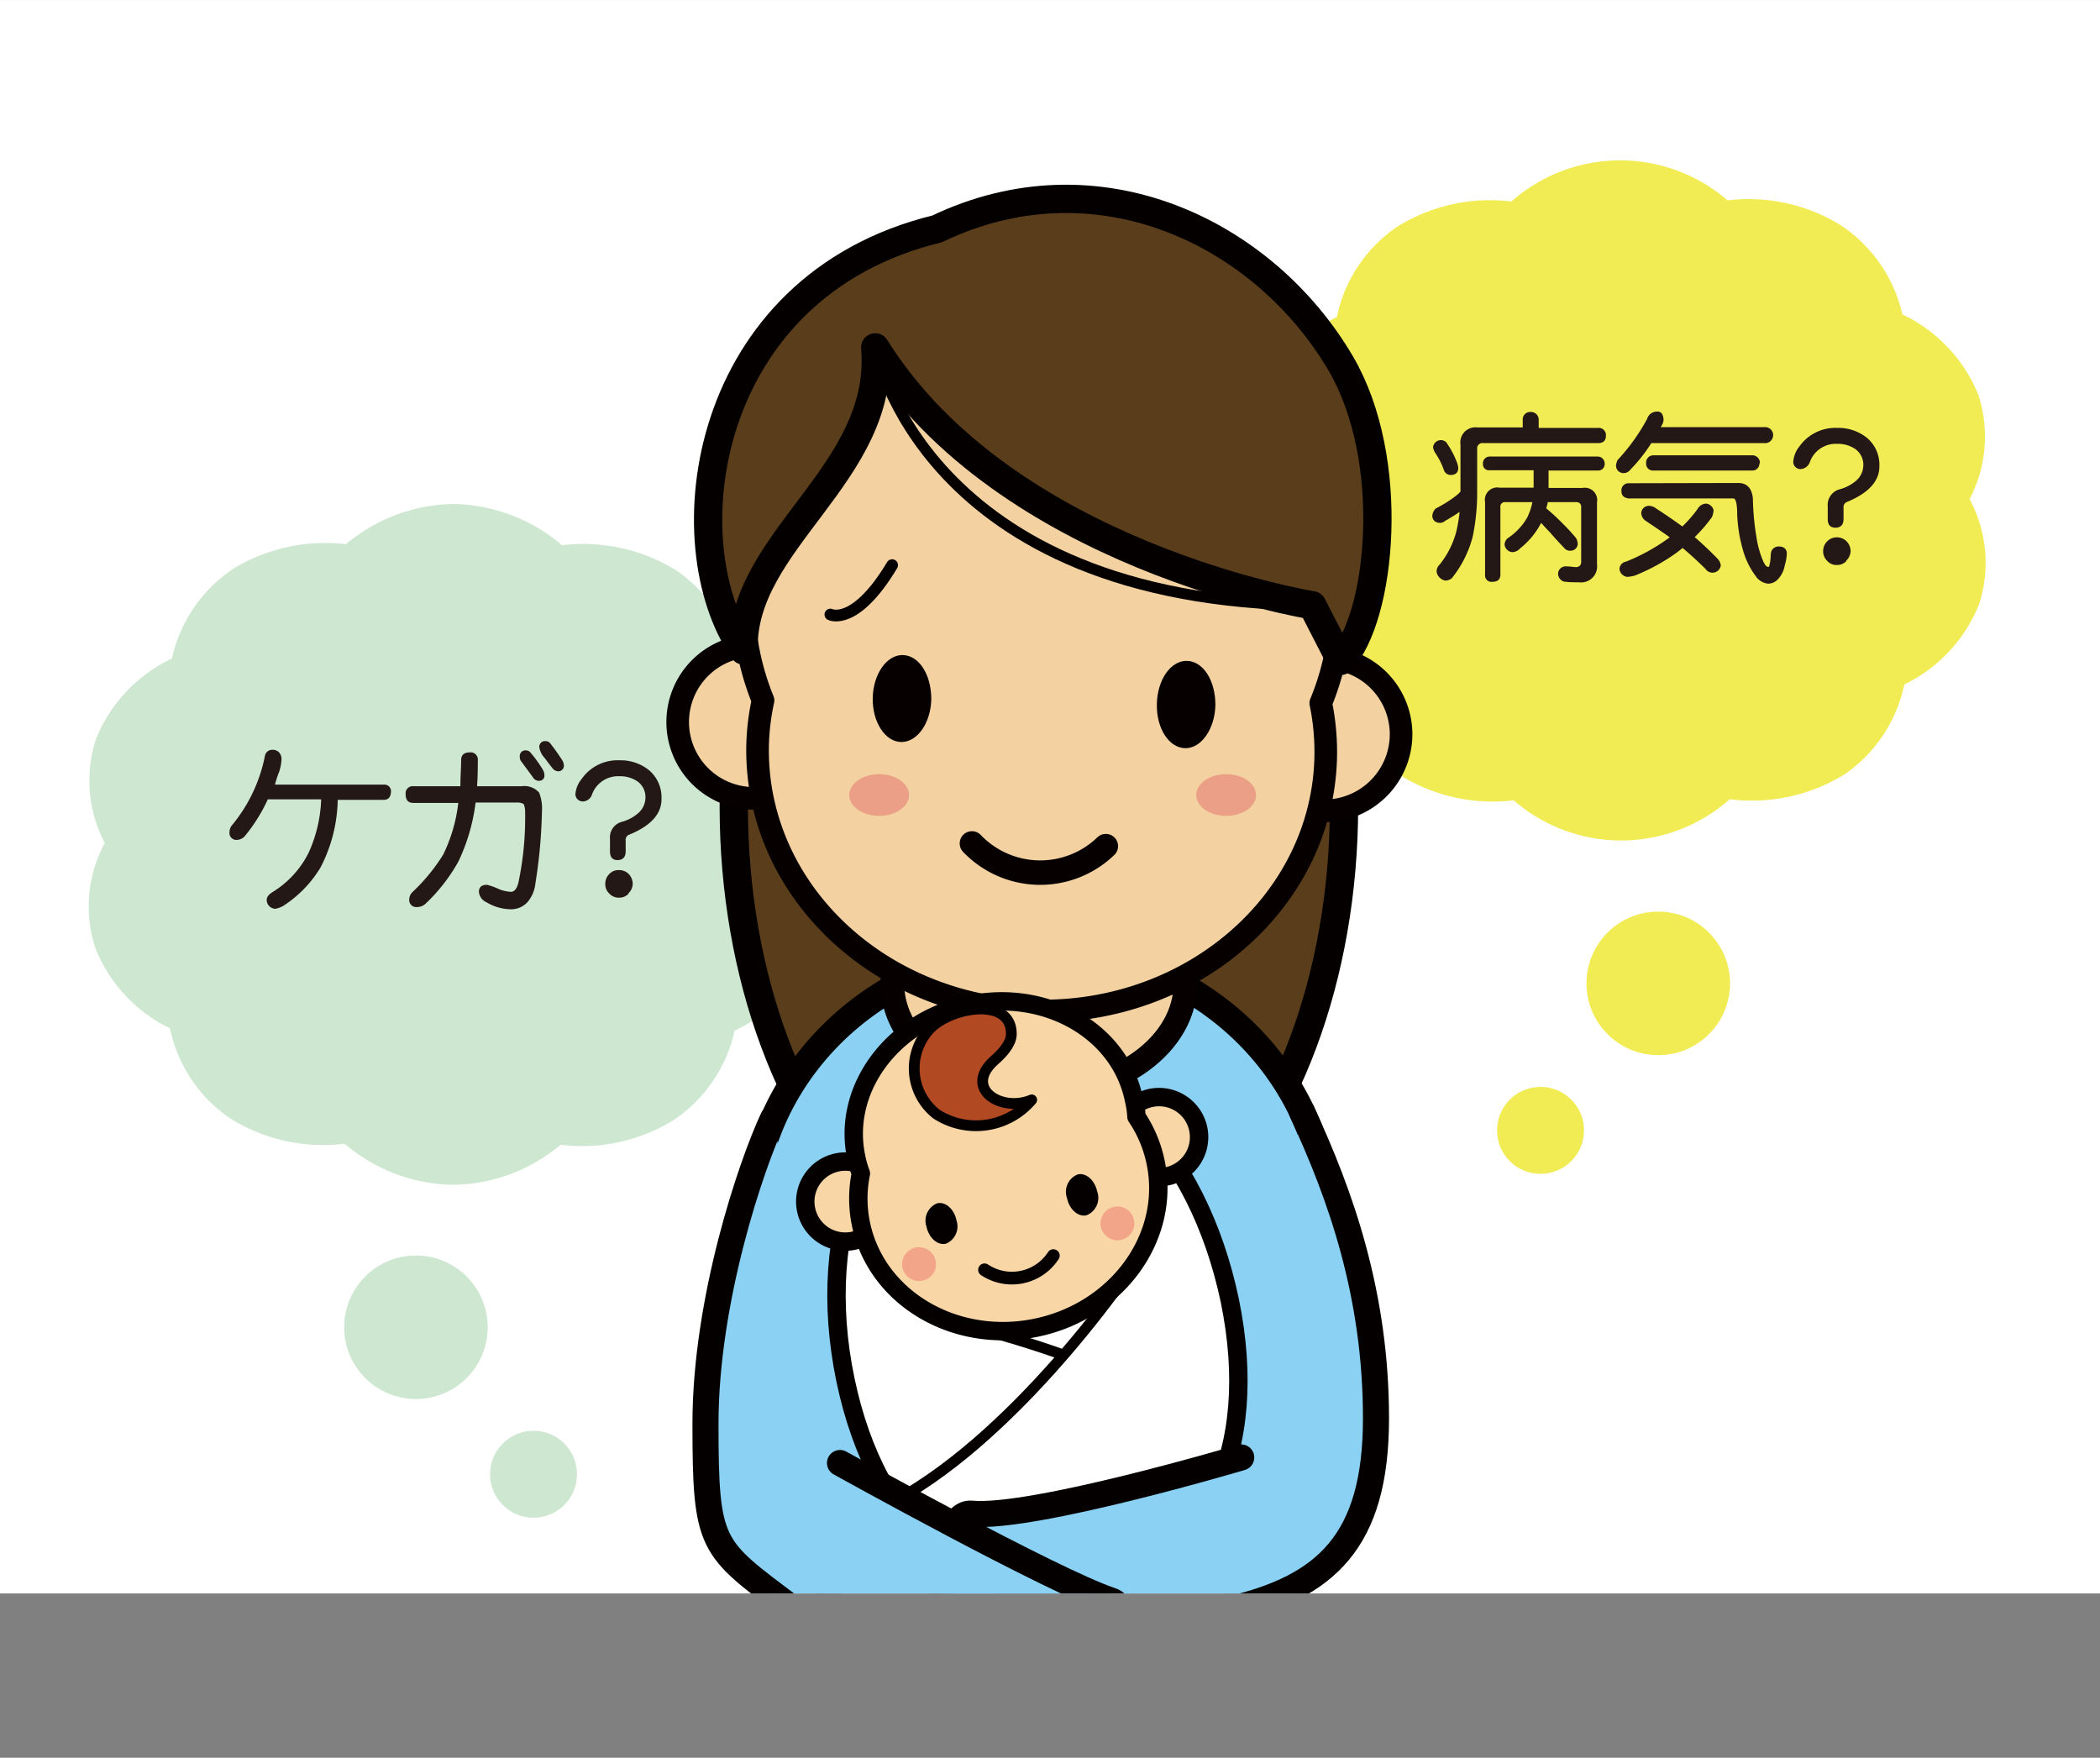 <svg xmlns="http://www.w3.org/2000/svg" xmlns:xlink="http://www.w3.org/1999/xlink" width="59.97mm" height="50.2mm" viewBox="0 0 170 142.3"><rect x="0" y="0" width="170" height="142.3" fill="#808080" stroke="none"/><defs><style>.cls-1,.cls-11,.cls-13,.cls-14,.cls-16,.cls-19,.cls-21{fill:none;}.cls-15,.cls-2{fill:#fff;}.cls-3{clip-path:url(#clip-path);}.cls-4{fill:#cee7d0;}.cls-5{fill:#f1ec53;}.cls-6{fill:#5a3d1b;stroke-width:2.29px;}.cls-13,.cls-14,.cls-15,.cls-16,.cls-17,.cls-19,.cls-21,.cls-22,.cls-24,.cls-6,.cls-7{stroke:#040000;}.cls-11,.cls-13,.cls-14,.cls-17,.cls-19,.cls-21,.cls-22,.cls-24,.cls-6,.cls-7,.cls-8,.cls-9{stroke-linecap:round;stroke-linejoin:round;}.cls-7{fill:#8ad1f3;stroke-width:2.11px;}.cls-8,.cls-9{fill:#f3d1a0;}.cls-11,.cls-8,.cls-9{stroke:#060001;}.cls-8{stroke-width:1.92px;}.cls-9{stroke-width:1.83px;}.cls-10{fill:#060001;}.cls-11{stroke-width:1.98px;}.cls-12{fill:#ea9f86;}.cls-13{stroke-width:0.88px;}.cls-14{stroke-width:0.95px;}.cls-15,.cls-17,.cls-19{stroke-width:1.49px;}.cls-16,.cls-22{stroke-width:0.87px;}.cls-17,.cls-18,.cls-24{fill:#f9d6a5;}.cls-20{fill:#040000;}.cls-21{stroke-width:1.03px;}.cls-22{fill:#b14923;}.cls-23{fill:#f3a589;}.cls-24{stroke-width:1.65px;}.cls-25{fill:#231815;}</style><clipPath id="clip-path" transform="translate(0)"><rect class="cls-1" width="170" height="129"/></clipPath></defs><g id="レイヤー_2" data-name="レイヤー 2"><g id="文字"><rect class="cls-2" width="170" height="129"/><g class="cls-3"><path class="cls-4" d="M65.68,60a12.26,12.26,0,0,0-6.05-6.52,11.81,11.81,0,0,0-4.86-7.29,14.28,14.28,0,0,0-9.27-2.05,13.9,13.9,0,0,0-8.81-3.34A13.86,13.86,0,0,0,28,44.06a14.23,14.23,0,0,0-9.14,2,11.79,11.79,0,0,0-4.94,7.25A12.27,12.27,0,0,0,7.8,59.75a10.81,10.81,0,0,0,.68,8.49,10.84,10.84,0,0,0-.77,8.49,12.22,12.22,0,0,0,6.05,6.52,11.72,11.72,0,0,0,4.86,7.28,14.2,14.2,0,0,0,9.27,2.06,13.86,13.86,0,0,0,8.8,3.33,13.82,13.82,0,0,0,8.69-3.24,14.2,14.2,0,0,0,9.15-2,11.78,11.78,0,0,0,4.94-7.24A12.27,12.27,0,0,0,65.59,77a10.88,10.88,0,0,0-.69-8.5A10.86,10.86,0,0,0,65.68,60Z" transform="translate(0)"/><circle class="cls-4" cx="33.67" cy="107.45" r="5.81"/><circle class="cls-4" cx="43.19" cy="119.35" r="3.52"/><path class="cls-5" d="M102.22,32.17a12.21,12.21,0,0,1,6-6.51,11.76,11.76,0,0,1,4.86-7.29,14.22,14.22,0,0,1,9.27-2.06,13.3,13.3,0,0,1,17.5-.09,14.16,14.16,0,0,1,9.14,2A11.77,11.77,0,0,1,154,25.45a12.33,12.33,0,0,1,6.13,6.46,10.88,10.88,0,0,1-.69,8.5,10.86,10.86,0,0,1,.78,8.48,12.28,12.28,0,0,1-6.06,6.52,11.74,11.74,0,0,1-4.86,7.29,14.26,14.26,0,0,1-9.27,2,13.25,13.25,0,0,1-17.49.09,14.22,14.22,0,0,1-9.14-2,11.81,11.81,0,0,1-4.95-7.25,12.31,12.31,0,0,1-6.12-6.46,10.86,10.86,0,0,1,.69-8.49A10.89,10.89,0,0,1,102.22,32.17Z" transform="translate(0)"/><circle class="cls-5" cx="134.24" cy="79.61" r="5.81"/><circle class="cls-5" cx="124.71" cy="91.51" r="3.52"/><ellipse class="cls-6" cx="84.1" cy="65.29" rx="24.7" ry="38.24"/><path class="cls-7" d="M99.06,132.2s7-18.78,8.31-31c1.23-11.83-8-23.39-22-24.45v0h-.77l-.76,0v0c-14,.49-23.73,11.66-23,23.52.77,12.3,7,31.35,7,31.35C69.5,138.31,95.62,138.61,99.06,132.2Z" transform="translate(0)"/><ellipse class="cls-8" cx="84.1" cy="79.63" rx="11.86" ry="8.8"/><path class="cls-9" d="M67.22,58.53a6.18,6.18,0,1,0-6.31,6.1A6.21,6.21,0,0,0,67.22,58.53Z" transform="translate(0)"/><path class="cls-9" d="M113.42,59.55a6.19,6.19,0,1,0-6.31,6.09A6.21,6.21,0,0,0,113.42,59.55Z" transform="translate(0)"/><path class="cls-9" d="M108.53,49.27c.26-12.48-10.35-22.82-23.7-23.1S60.46,35.8,60.2,48.28a21.17,21.17,0,0,0,1.57,8.42,19,19,0,0,0-.44,3.63C61.09,72,71.19,81.58,83.9,81.84s23.18-9,23.42-20.57a19.57,19.57,0,0,0-.4-4.35A21.26,21.26,0,0,0,108.53,49.27Z" transform="translate(0)"/><path class="cls-10" d="M75.39,56.6c0-2-1-3.54-2.3-3.57s-2.4,1.53-2.44,3.47,1,3.55,2.3,3.57S75.35,58.54,75.39,56.6Z" transform="translate(0)"/><path class="cls-10" d="M98.39,57.07c0-2-1-3.54-2.3-3.57S93.69,55,93.65,57s1,3.55,2.3,3.57S98.35,59,98.39,57.07Z" transform="translate(0)"/><path class="cls-11" d="M89.52,68.5a7.65,7.65,0,0,1-10.84-.22" transform="translate(0)"/><path class="cls-12" d="M73.59,64.36c0,.93-1.08,1.69-2.42,1.69s-2.42-.76-2.42-1.69,1.09-1.69,2.42-1.69S73.59,63.43,73.59,64.36Z" transform="translate(0)"/><path class="cls-12" d="M101.68,64.36c0,.93-1.08,1.69-2.42,1.69s-2.42-.76-2.42-1.69,1.08-1.69,2.42-1.69S101.68,63.43,101.68,64.36Z" transform="translate(0)"/><path class="cls-6" d="M60.2,52.66c-6-8.64-3.45-29.47,15.66-34.13,13-6.24,26.46.29,32.68,10.9,4.56,7.78,3.3,20.56,0,24.07L106.23,49S81.37,45,70.85,28.12C71.74,38.32,59.9,43.79,60.2,52.66Z" transform="translate(0)"/><path class="cls-13" d="M70.85,28.12S74.57,48.71,106.23,49" transform="translate(0)"/><path class="cls-14" d="M67.22,49.75s2,1,5-4" transform="translate(0)"/><path class="cls-15" d="M99.56,105.31c2.51,12.25-1.94,21.38-11.29,23.3S71,124,68.44,111.7s1.79-23.48,11.14-25.4S97,93.06,99.56,105.31Z" transform="translate(0)"/><path class="cls-16" d="M92.82,100.81c-.54,1-9.88,15-20.44,20.74" transform="translate(0)"/><path class="cls-16" d="M85.88,109.62s-3.85-1.39-7.58-2.27" transform="translate(0)"/><path class="cls-17" d="M71.6,96.61a3.24,3.24,0,1,0-2.52,3.84A3.25,3.25,0,0,0,71.6,96.61Z" transform="translate(0)"/><path class="cls-17" d="M97,91.39a3.24,3.24,0,1,0-2.52,3.84A3.24,3.24,0,0,0,97,91.39Z" transform="translate(0)"/><path class="cls-18" d="M93.56,94.14A10.24,10.24,0,0,0,92,90.41,7.88,7.88,0,0,0,91.79,89c-1.13-5.51-7.08-8.94-13.29-7.67s-10.33,6.78-9.2,12.29A8.06,8.06,0,0,0,69.69,95a10.09,10.09,0,0,0,0,4.06c1.23,6,7.58,9.78,14.17,8.43S94.79,100.15,93.56,94.14Z" transform="translate(0)"/><path class="cls-19" d="M93.56,94.14A10.24,10.24,0,0,0,92,90.41,7.88,7.88,0,0,0,91.79,89c-1.13-5.51-7.08-8.94-13.29-7.67s-10.33,6.78-9.2,12.29A8.06,8.06,0,0,0,69.69,95a10.09,10.09,0,0,0,0,4.06c1.23,6,7.58,9.78,14.17,8.43S94.79,100.15,93.56,94.14Z" transform="translate(0)"/><path class="cls-20" d="M77.43,98.8c-.18-.91-.88-1.53-1.55-1.39A1.51,1.51,0,0,0,75,99.3c.19.9.88,1.53,1.56,1.39A1.51,1.51,0,0,0,77.43,98.8Z" transform="translate(0)"/><path class="cls-20" d="M88.82,96.46c-.19-.91-.89-1.53-1.56-1.39A1.51,1.51,0,0,0,86.38,97c.19.91.89,1.53,1.56,1.39A1.51,1.51,0,0,0,88.82,96.46Z" transform="translate(0)"/><path class="cls-21" d="M85.27,101.65a4,4,0,0,1-5.57,1.15" transform="translate(0)"/><path class="cls-22" d="M81.87,83.71c0,.55-.37,1.24-1.35,2.11-2.57,2.27.5,4.28,3,3.22a5.9,5.9,0,0,1-7.73,1.14,4.7,4.7,0,0,1-.5-6.91C77,81.51,81.88,80.66,81.87,83.71Z" transform="translate(0)"/><circle class="cls-23" cx="74.4" cy="102.34" r="1.37"/><circle class="cls-23" cx="90.46" cy="99.04" r="1.37"/><path class="cls-7" d="M105.39,90c3.15,6.77,6,14.81,6,24.82s-4.1,13.65-11.83,15.47S82.28,133.89,77.73,133c-2.37-.47-1.82-10.71.91-10.46,5,.46,21.84-4.55,21.84-4.55" transform="translate(0)"/><path class="cls-24" d="M95.36,136.39a5.16,5.16,0,1,0-5.27,5.09A5.18,5.18,0,0,0,95.36,136.39Z" transform="translate(0)"/><path class="cls-7" d="M62.57,90.56c-1.77,3.78-5.46,14.68-5.46,24.69s.45,10,6.8,14.79,18.14,8.49,22.67,9.49c2.36.52,6-9.08,3.38-9.95C85.2,128,68,118.44,68,118.44" transform="translate(0)"/><path class="cls-25" d="M124.56,34v.64h4.8a.58.58,0,0,1,.64.65c0,.39-.22.58-.64.58h-9.31a.42.42,0,0,0-.47.47v3.51a17.26,17.26,0,0,1-.37,3.63,9,9,0,0,1-1.69,3.34A.88.88,0,0,1,117,47a.87.87,0,0,1-.7-.7.74.74,0,0,1,.24-.59A7.18,7.18,0,0,0,117.9,43a13,13,0,0,0,.26-1.56c-.35.24-.74.48-1.16.72a.72.72,0,0,1-.41.17c-.38,0-.61-.21-.64-.53a.85.85,0,0,1,.29-.64,11,11,0,0,0,1.12-.66,6.89,6.89,0,0,0,.75-.57.34.34,0,0,1,.12-.12V36a1.22,1.22,0,0,1,1.35-1.4h3.69V34a.6.6,0,0,1,.65-.65A.62.62,0,0,1,124.56,34Zm-7.44,1.87a7.26,7.26,0,0,1,.83,1.58,1.71,1.71,0,0,1,.1.42c0,.39-.21.58-.63.58a.57.57,0,0,1-.54-.42,6,6,0,0,0-.71-1.39,1.38,1.38,0,0,1-.16-.42.64.64,0,0,1,.58-.59A.63.63,0,0,1,117.12,35.85Zm12.78,1.7a.51.51,0,0,1-.54.52h-4v1.41h2.75a1,1,0,0,1,1.17,1.17v5a1.3,1.3,0,0,1-1.46,1.47c-.39,0-.79,0-1.23-.06a.69.69,0,0,1-.46-.64.61.61,0,0,1,.65-.59h0c.33,0,.6.06.81.06s.41-.13.41-.42V41.06a.37.37,0,0,0-.41-.41H125.3a5.16,5.16,0,0,1-.13.5,17,17,0,0,1,1.34,1.24,14.54,14.54,0,0,1,1.09,1.19,1.1,1.1,0,0,1,.12.48.57.57,0,0,1-.58.52.59.59,0,0,1-.53-.24c-.33-.34-.72-.76-1.15-1.26-.27-.27-.49-.52-.7-.75a6.41,6.41,0,0,1-1.71,2.07.88.88,0,0,1-.61.3.7.7,0,0,1-.64-.58.71.71,0,0,1,.24-.54,5,5,0,0,0,1.59-1.68,5.11,5.11,0,0,0,.42-1.25h-2.19a.36.36,0,0,0-.4.41v5.46c0,.39-.23.58-.65.58a.52.52,0,0,1-.59-.58V40.65a1,1,0,0,1,1.17-1.17h2.76V38.07h-3.58a.48.48,0,0,1-.52-.52.54.54,0,0,1,.52-.59h8.79A.56.56,0,0,1,129.9,37.55Z" transform="translate(0)"/><path class="cls-25" d="M134.67,34a1.52,1.52,0,0,1-.06.27c-.06.12-.12.22-.17.31h8.37a.65.65,0,1,1,0,1.29h-9.13A13.07,13.07,0,0,1,132,38a.7.7,0,0,1-.6.3.61.61,0,0,1-.58-.64,1.61,1.61,0,0,1,.12-.41,16.1,16.1,0,0,0,2.4-3.34.82.82,0,0,1,.82-.59C134.47,33.3,134.65,33.53,134.67,34Zm4.05,7.32a2.19,2.19,0,0,1-.12.52,12.21,12.21,0,0,1-1.41,1.64c.6.52,1.23,1.11,1.87,1.77a.92.92,0,0,1,.24.52.67.67,0,0,1-.64.59.66.66,0,0,1-.59-.3c-.64-.63-1.26-1.2-1.86-1.7-.16.14-.33.26-.48.38a15.82,15.82,0,0,1-3.4,1.86,3,3,0,0,1-.59.1.71.71,0,0,1-.64-.64.63.63,0,0,1,.52-.59A15.69,15.69,0,0,0,135,43.62a.61.61,0,0,0,.16-.13c-.58-.42-1.26-.87-2-1.37a.84.84,0,0,1-.3-.58.62.62,0,0,1,.65-.59,1,1,0,0,1,.58.23c.81.52,1.5,1,2.1,1.44a10.43,10.43,0,0,0,1.25-1.44.8.8,0,0,1,.7-.41A.71.71,0,0,1,138.72,41.3Zm2-2.22c.7,0,1.09.42,1.18,1.23a21.21,21.21,0,0,0,.29,3.16,7.76,7.76,0,0,0,.52,1.88c.15.36.29.52.42.52s.09-.09.14-.27.06-.46.09-.85a.62.62,0,0,1,.64-.53c.41,0,.62.2.65.53a3.79,3.79,0,0,1-.17,1,2.15,2.15,0,0,1-.55,1.12,1.08,1.08,0,0,1-.8.36,1.37,1.37,0,0,1-1-.61,6.36,6.36,0,0,1-1-2,12,12,0,0,1-.5-3c0-.86-.12-1.29-.3-1.29h-8.49c-.39-.05-.58-.24-.58-.59a.57.57,0,0,1,.58-.64Zm1.71-1.59a.56.56,0,0,1-.59.58h-8a.54.54,0,0,1-.58-.58.58.58,0,0,1,.58-.65h8A.61.61,0,0,1,142.47,37.49Z" transform="translate(0)"/><path class="cls-25" d="M149.48,40.65a.45.45,0,0,0-.24.47V42q0,.7-.63.72c-.44,0-.65-.21-.65-.72v-1a1.31,1.31,0,0,1,1-1.4,3.39,3.39,0,0,0,1.28-.67,1.68,1.68,0,0,0,.6-1.26,1.56,1.56,0,0,0-.65-1.32,2.51,2.51,0,0,0-1.47-.42,2.23,2.23,0,0,0-2.2,1.45.85.85,0,0,1-.71.59.55.55,0,0,1-.45-.15.56.56,0,0,1-.19-.44,2.21,2.21,0,0,1,.49-1.23,3.56,3.56,0,0,1,3.06-1.51,3.68,3.68,0,0,1,2.42.81,2.84,2.84,0,0,1,1,2.28C152.16,38.94,151.26,39.93,149.48,40.65Zm0,4.76a1.05,1.05,0,0,1-.78.33,1,1,0,0,1-.78-.33,1.06,1.06,0,0,1-.33-.8,1.09,1.09,0,0,1,.33-.79,1.06,1.06,0,0,1,.78-.32,1.08,1.08,0,0,1,.78.32,1.13,1.13,0,0,1,.33.79A1.1,1.1,0,0,1,149.43,45.41Z" transform="translate(0)"/><path class="cls-25" d="M31.07,64.75H27.34a12.36,12.36,0,0,1-1.4,5.49,9.62,9.62,0,0,1-3,3.09,1.94,1.94,0,0,1-.65.24.72.72,0,0,1-.7-.7c0-.24.15-.45.47-.65A7.81,7.81,0,0,0,25,69a11.35,11.35,0,0,0,1-4.29H21.68a13.49,13.49,0,0,1-1.88,3,.89.89,0,0,1-.58.28.56.56,0,0,1-.64-.64.88.88,0,0,1,.24-.59,12.65,12.65,0,0,0,2.62-5.53.6.6,0,0,1,.65-.53.68.68,0,0,1,.5.21.8.8,0,0,1,.2.54,4,4,0,0,1-.18,1,7.89,7.89,0,0,0-.35,1.07h8.81a.53.53,0,0,1,.58.57C31.63,64.54,31.43,64.75,31.07,64.75Z" transform="translate(0)"/><path class="cls-25" d="M43.34,71.53A2.8,2.8,0,0,1,42.73,73a1.79,1.79,0,0,1-1.37.61,3.92,3.92,0,0,1-2-.58,1,1,0,0,1-.59-.83c0-.37.21-.57.65-.57a5,5,0,0,1,.84.29,3,3,0,0,0,1.09.28q.45,0,.63-.81a25.59,25.59,0,0,0,.53-5.67,1.53,1.53,0,0,0-.12-.63,1,1,0,0,0-.57-.12H38.5a15.45,15.45,0,0,1-1.4,4.79,14.17,14.17,0,0,1-2.64,3.39,1,1,0,0,1-.69.28.57.57,0,0,1-.64-.64.85.85,0,0,1,.28-.59,15.17,15.17,0,0,0,2.46-3,12.86,12.86,0,0,0,1.23-4.2H33.47c-.42,0-.63-.22-.63-.7a.57.57,0,0,1,.63-.65h3.8c0-.84.06-1.53.06-2.1,0-.42.22-.64.7-.64a.58.58,0,0,1,.65.64c0,.51,0,1.2-.06,2.1h3.61a1.59,1.59,0,0,1,1.41.51,3.49,3.49,0,0,1,.23,1.55A41.44,41.44,0,0,1,43.34,71.53Zm.32-8.32a.57.57,0,0,1-.53-.3l-.94-1.28a.52.52,0,0,1-.11-.36.46.46,0,0,1,.53-.52.45.45,0,0,1,.34.18,10.42,10.42,0,0,1,1,1.39.9.9,0,0,1,.12.42A.41.41,0,0,1,43.66,63.21Zm1.57-.77a.62.62,0,0,1-.52-.27c-.15-.18-.35-.45-.62-.81a1.65,1.65,0,0,1-.43-.84.46.46,0,0,1,.52-.52.46.46,0,0,1,.35.16,17.11,17.11,0,0,1,1,1.41.92.92,0,0,1,.12.41A.45.45,0,0,1,45.23,62.44Z" transform="translate(0)"/><path class="cls-25" d="M50.89,67.59a.44.44,0,0,0-.24.46v.86q0,.69-.63.72c-.43,0-.64-.21-.64-.72v-1a1.3,1.3,0,0,1,1-1.39,3.29,3.29,0,0,0,1.27-.68,1.68,1.68,0,0,0,.6-1.26,1.56,1.56,0,0,0-.64-1.32,2.51,2.51,0,0,0-1.47-.42,2.25,2.25,0,0,0-2.21,1.46.81.81,0,0,1-.7.58.6.6,0,0,1-.65-.58,2.21,2.21,0,0,1,.5-1.23,3.54,3.54,0,0,1,3.06-1.52,3.66,3.66,0,0,1,2.41.81,2.87,2.87,0,0,1,1,2.28C53.58,65.88,52.68,66.87,50.89,67.59Zm0,4.75a1,1,0,0,1-.78.33,1,1,0,0,1-.78-.33,1,1,0,0,1-.33-.79,1.09,1.09,0,0,1,.33-.8,1,1,0,0,1,.78-.31,1.07,1.07,0,0,1,.78.31,1.17,1.17,0,0,1,.33.8A1.1,1.1,0,0,1,50.85,72.34Z" transform="translate(0)"/></g></g></g></svg>